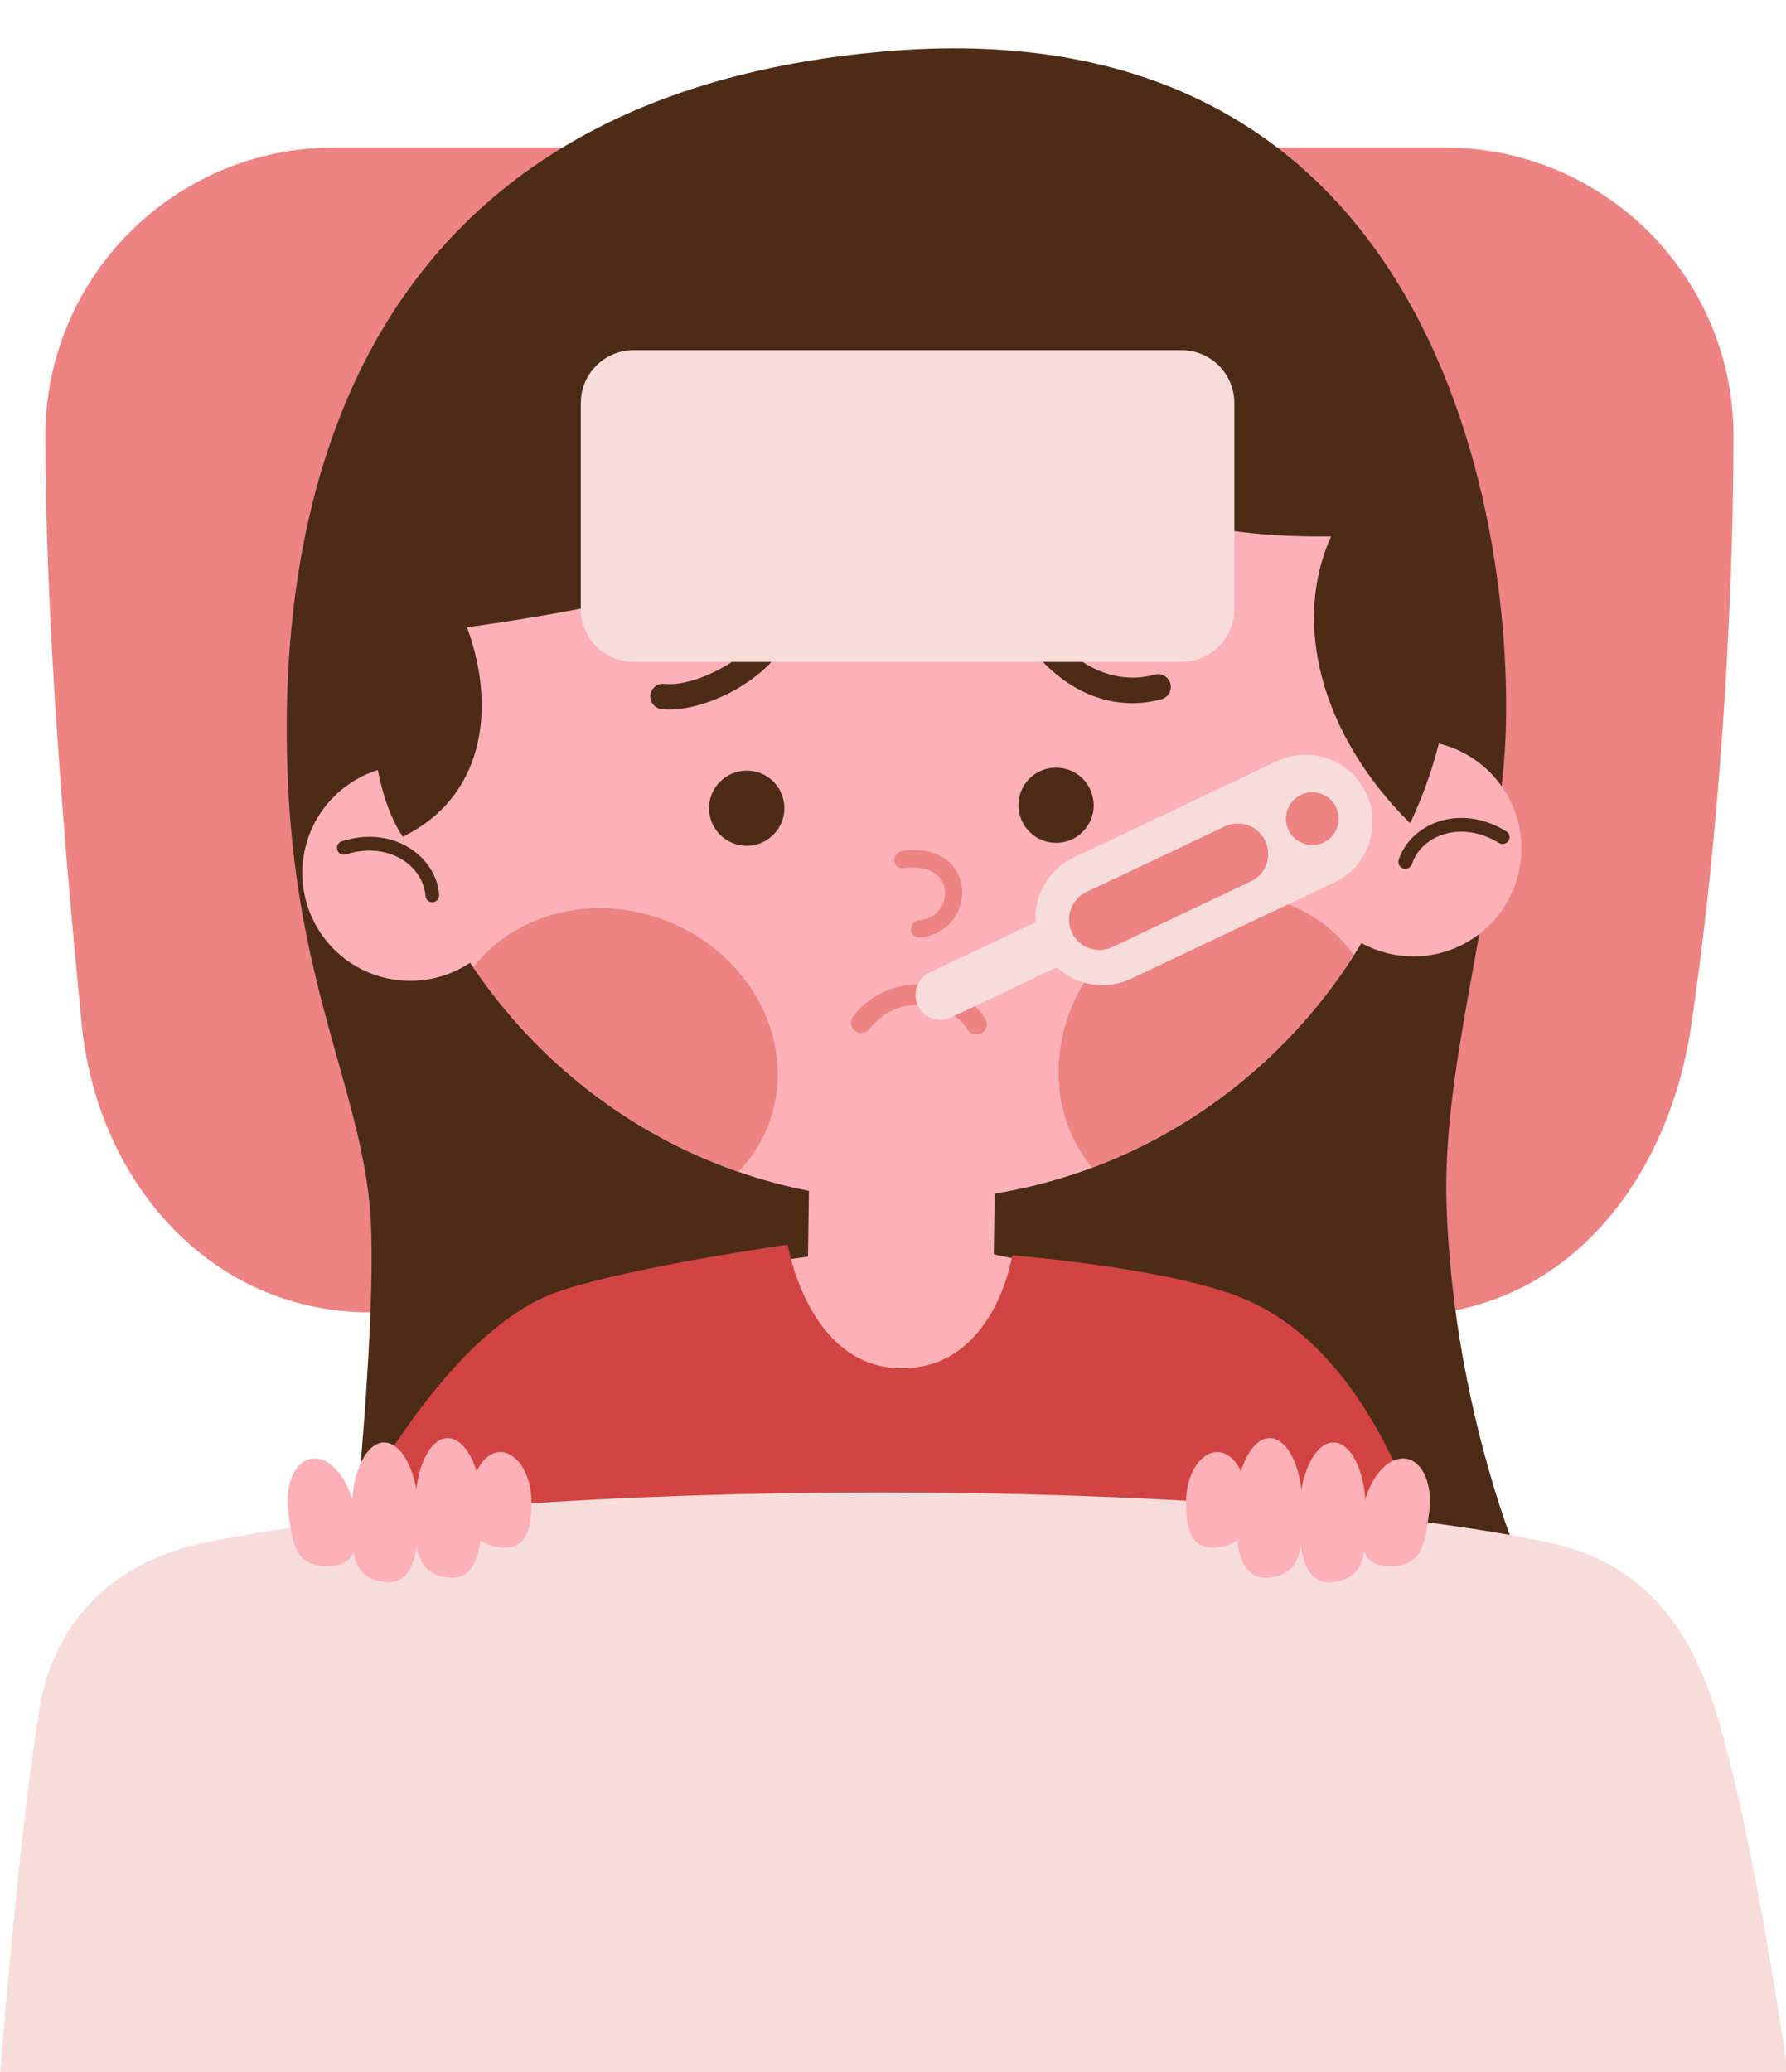 <?xml version="1.0" encoding="UTF-8"?><svg xmlns="http://www.w3.org/2000/svg" xmlns:xlink="http://www.w3.org/1999/xlink" height="47.1" preserveAspectRatio="xMidYMid meet" version="1.0" viewBox="0.0 -1.1 40.6 47.1" width="40.6" zoomAndPan="magnify"><defs><clipPath id="a"><path d="M 0 32 L 40.641 32 L 40.641 46.059 L 0 46.059 Z M 0 32"/></clipPath></defs><g><g id="change1_1"><path d="M 39.406 8.812 C 39.406 5.191 36.469 2.254 32.844 2.254 C 25.793 2.254 14.645 2.254 7.594 2.254 C 3.969 2.254 1.031 5.191 1.031 8.812 C 1.031 12.887 1.445 17.961 1.855 22.168 C 2.211 25.773 4.793 28.73 8.418 28.73 C 15.473 28.73 24.828 28.797 31.883 28.797 C 35.508 28.797 37.906 25.82 38.441 22.238 C 39.062 18.098 39.406 12.887 39.406 8.812" fill="#ed8383" fill-rule="evenodd"/></g><g id="change2_1"><path d="M 20.141 0.066 C 33.445 -1.066 34.559 12.277 34.18 16.332 C 33.832 20.07 32.789 23.281 32.883 26.277 C 33.02 30.633 34.426 34.066 34.426 34.066 L 8 34.297 C 8 34.297 8.625 28.453 8.398 26.242 C 8.137 23.625 6.77 21.25 6.551 16.809 C 6.316 12.031 6.965 1.184 20.141 0.066" fill="#4d2c17" fill-rule="evenodd"/></g><g id="change3_1"><path d="M 32.578 15.773 C 32.66 15.203 32.703 14.617 32.707 14.023 C 32.723 7.289 27.348 1.812 20.707 1.797 C 14.07 1.777 8.668 7.23 8.652 13.965 C 8.648 14.773 8.727 15.562 8.871 16.332 C 7.848 16.523 7.023 17.359 6.891 18.445 C 6.727 19.789 7.684 21.012 9.027 21.176 C 9.633 21.25 10.215 21.098 10.688 20.781 C 12.84 24.031 16.496 26.18 20.648 26.188 C 25.008 26.199 28.832 23.855 30.949 20.336 C 31.219 20.484 31.516 20.582 31.836 20.621 C 33.18 20.785 34.402 19.828 34.566 18.484 C 34.727 17.191 33.844 16.008 32.578 15.773" fill="#fbb1b7" fill-rule="evenodd"/></g><g id="change1_2"><path d="M 16.785 25.535 C 17.07 25.242 17.297 24.891 17.457 24.496 C 18.164 22.707 17.141 20.621 15.172 19.84 C 13.516 19.18 11.711 19.652 10.758 20.887 C 12.207 23.027 14.316 24.68 16.785 25.535" fill="#ed8383" fill-rule="evenodd"/></g><g id="change1_3"><path d="M 30.777 20.617 C 30.645 20.426 30.492 20.25 30.316 20.09 C 28.898 18.789 26.586 18.996 25.148 20.559 C 23.82 22.004 23.711 24.105 24.828 25.441 C 27.285 24.523 29.371 22.812 30.777 20.617" fill="#ed8383" fill-rule="evenodd"/></g><g id="change2_2"><path d="M 32.301 8.395 C 32.301 8.395 34.152 13.219 32.055 17.613 C 29.992 15.562 29.383 13.027 30.258 11.094 C 26.832 11.125 24.371 10.402 23.207 6.898 C 21.367 10.059 18.734 12.02 10.617 13.16 C 11.32 15.078 10.949 17.051 9.156 17.918 C 7.496 15.449 9.109 8.16 9.109 8.16 C 9.109 8.16 13.879 1.227 19.738 0.863 C 27.688 0.367 32.301 8.395 32.301 8.395" fill="#4d2c17" fill-rule="evenodd"/></g><g id="change2_3"><path d="M 34.078 18.062 C 33.215 17.531 32.309 17.887 32.098 18.539 C 32.07 18.621 31.98 18.668 31.898 18.641 C 31.816 18.613 31.77 18.527 31.797 18.441 C 32.062 17.633 33.172 17.137 34.242 17.797 C 34.316 17.84 34.336 17.938 34.293 18.012 C 34.246 18.082 34.148 18.105 34.078 18.062" fill="#4d2c17" fill-rule="evenodd"/></g><g id="change2_4"><path d="M 7.77 18.023 C 8.961 17.641 9.922 18.391 9.984 19.238 C 9.988 19.324 9.926 19.398 9.84 19.406 C 9.75 19.414 9.676 19.348 9.672 19.262 C 9.621 18.574 8.824 18.012 7.863 18.32 C 7.781 18.348 7.691 18.301 7.668 18.219 C 7.641 18.137 7.684 18.051 7.77 18.023" fill="#4d2c17" fill-rule="evenodd"/></g><g id="change2_5"><path d="M 15.105 14.445 C 15.438 14.48 15.898 14.352 16.332 14.125 C 16.77 13.898 17.184 13.566 17.398 13.172 C 17.477 13.031 17.652 12.977 17.793 13.055 C 17.934 13.129 17.984 13.305 17.906 13.445 C 17.641 13.938 17.141 14.359 16.598 14.641 C 16.051 14.926 15.461 15.066 15.043 15.02 C 14.883 15 14.77 14.859 14.785 14.699 C 14.805 14.539 14.945 14.426 15.105 14.445" fill="#4d2c17" fill-rule="evenodd"/></g><g id="change2_6"><path d="M 23.855 13.227 C 24.559 14.152 25.457 14.453 26.25 14.234 C 26.402 14.191 26.562 14.281 26.605 14.438 C 26.648 14.59 26.559 14.75 26.402 14.793 C 25.414 15.066 24.273 14.734 23.395 13.578 C 23.297 13.453 23.32 13.27 23.449 13.172 C 23.578 13.078 23.758 13.102 23.855 13.227" fill="#4d2c17" fill-rule="evenodd"/></g><g id="change1_4"><path d="M 20.539 18.633 C 21.027 18.566 21.32 18.723 21.434 18.969 C 21.586 19.309 21.375 19.777 20.902 19.816 C 20.793 19.824 20.707 19.918 20.707 20.027 C 20.707 20.133 20.797 20.215 20.906 20.207 C 21.699 20.145 22.043 19.355 21.789 18.789 C 21.629 18.43 21.227 18.145 20.512 18.242 C 20.406 18.258 20.324 18.355 20.332 18.465 C 20.336 18.57 20.43 18.645 20.539 18.633" fill="#ed8383" fill-rule="evenodd"/></g><g id="change1_5"><path d="M 21.996 22.301 C 21.586 21.641 20.402 21.465 19.766 22.289 C 19.688 22.391 19.539 22.41 19.434 22.332 C 19.332 22.254 19.312 22.105 19.395 22.004 C 20.25 20.895 21.844 21.164 22.395 22.055 C 22.465 22.164 22.43 22.309 22.32 22.379 C 22.211 22.445 22.062 22.414 21.996 22.301" fill="#ed8383" fill-rule="evenodd"/></g><g id="change2_7"><path d="M 24.082 16.352 C 24.551 16.391 24.898 16.805 24.859 17.277 C 24.82 17.746 24.402 18.098 23.934 18.055 C 23.465 18.016 23.113 17.598 23.156 17.129 C 23.195 16.656 23.609 16.309 24.082 16.352" fill="#4d2c17" fill-rule="evenodd"/></g><g id="change2_8"><path d="M 17.047 16.418 C 17.52 16.457 17.867 16.871 17.828 17.344 C 17.785 17.812 17.371 18.164 16.902 18.121 C 16.43 18.082 16.082 17.668 16.121 17.195 C 16.164 16.727 16.578 16.379 17.047 16.418" fill="#4d2c17" fill-rule="evenodd"/></g><g id="change4_2"><path d="M 28.059 8.059 C 28.059 7.398 27.523 6.859 26.859 6.859 C 24.074 6.859 17.191 6.859 14.402 6.859 C 13.742 6.859 13.203 7.398 13.203 8.059 C 13.203 9.363 13.203 11.438 13.203 12.742 C 13.203 13.406 13.742 13.945 14.402 13.945 C 17.191 13.945 24.074 13.945 26.859 13.945 C 27.523 13.945 28.059 13.406 28.059 12.742 C 28.059 11.438 28.059 9.363 28.059 8.059" fill="#f8dcdc" fill-rule="evenodd"/></g><g id="change3_2"><path d="M 22.621 25.344 L 18.398 25.285 L 18.34 29.445 L 22.562 29.504 L 22.621 25.344" fill="#fbb1b7" fill-rule="evenodd"/></g><g id="change3_3"><path d="M 28.305 34.879 L 29.547 31.219 L 26.27 28.184 L 22.16 27.32 L 18.652 27.426 L 14.078 28.035 C 12.719 29.227 10.078 31.293 10.078 31.293 L 12.57 33.789 L 12.852 44.371 L 28.391 43.363 L 28.305 34.879" fill="#fbb1b7" fill-rule="evenodd"/></g><g id="change5_1"><path d="M 17.906 27.191 C 17.906 27.191 18.359 29.957 20.453 30 C 22.609 30.043 23.012 27.434 23.012 27.434 C 23.012 27.434 26.637 27.719 28.301 28.43 C 31.465 29.777 32.504 34.414 32.504 34.414 L 28.605 35.676 L 28.695 45.34 L 11.805 45.555 L 11.906 35.828 C 11.906 35.828 8.039 35.426 7.383 34.609 C 7.383 34.609 9.469 29.844 12.246 28.441 C 13.484 27.816 17.906 27.191 17.906 27.191" fill="#d24441" fill-rule="evenodd"/></g><g id="change2_9"><path d="M 12.387 37.234 L 12.367 34.484 C 12.367 34.391 12.305 34.312 12.227 34.312 C 12.148 34.309 12.086 34.383 12.086 34.477 L 12.102 37.227 C 12.105 37.32 12.168 37.398 12.246 37.402 C 12.324 37.402 12.387 37.328 12.387 37.234" fill="#4d2c17" fill-rule="evenodd"/></g><g id="change2_10"><path d="M 28.516 37.559 L 28.43 35.605 C 28.426 35.527 28.359 35.465 28.285 35.469 C 28.207 35.473 28.145 35.539 28.148 35.617 L 28.234 37.57 C 28.238 37.648 28.305 37.707 28.383 37.703 C 28.457 37.703 28.52 37.637 28.516 37.559" fill="#4d2c17" fill-rule="evenodd"/></g><g id="change4_3"><path d="M 23.539 19.863 L 21.137 21.004 C 20.855 21.137 20.734 21.477 20.867 21.758 C 21 22.039 21.34 22.16 21.621 22.027 L 24.023 20.887 C 24.469 21.297 25.137 21.422 25.715 21.145 C 27.035 20.52 29.012 19.582 30.332 18.957 C 31.09 18.598 31.414 17.688 31.055 16.93 C 31.055 16.926 31.055 16.926 31.055 16.926 C 30.695 16.164 29.785 15.844 29.023 16.203 C 27.707 16.828 25.727 17.766 24.41 18.391 C 23.828 18.664 23.504 19.262 23.539 19.863" fill="#f8dcdc" fill-rule="evenodd"/></g><g id="change1_6"><path d="M 24.695 19.176 C 24.352 19.34 24.203 19.754 24.367 20.098 C 24.531 20.445 24.941 20.59 25.289 20.426 C 26.125 20.031 27.598 19.332 28.434 18.934 C 28.781 18.773 28.926 18.359 28.762 18.016 C 28.602 17.668 28.188 17.52 27.844 17.684 C 27.008 18.082 25.531 18.781 24.695 19.176" fill="#ed8383" fill-rule="evenodd"/></g><g id="change1_7"><path d="M 29.289 17.766 C 29.148 17.465 29.277 17.105 29.574 16.965 C 29.875 16.824 30.23 16.949 30.371 17.25 C 30.516 17.551 30.387 17.906 30.09 18.051 C 29.789 18.191 29.434 18.062 29.289 17.766" fill="#ed8383" fill-rule="evenodd"/></g><g clip-path="url(#a)" id="change4_1"><path d="M 38.992 37.754 C 38.367 35.754 37.238 34.383 35.195 33.957 C 27.957 32.441 12.051 32.449 4.691 33.957 C 2.645 34.375 1.234 35.684 0.895 37.754 C 0.414 40.684 0 46.059 0 46.059 L 40.645 46.059 C 40.645 46.059 39.887 40.617 38.992 37.754" fill="#f8dcdc" fill-rule="evenodd"/></g><g id="change3_4"><path d="M 6.559 33.309 C 6.457 32.633 6.715 32.07 7.133 32.051 C 7.547 32.035 7.965 32.57 8.062 33.246 C 8.164 33.922 8.133 34.488 7.492 34.5 C 6.691 34.516 6.656 33.984 6.559 33.309" fill="#fbb1b7" fill-rule="evenodd"/></g><g id="change3_5"><path d="M 7.996 33.223 C 7.996 32.348 8.336 31.66 8.758 31.688 C 9.176 31.719 9.516 32.453 9.516 33.328 C 9.512 34.203 9.395 34.926 8.754 34.859 C 7.949 34.781 7.996 34.098 7.996 33.223" fill="#fbb1b7" fill-rule="evenodd"/></g><g id="change3_6"><path d="M 9.441 33.121 C 9.445 32.246 9.785 31.559 10.203 31.59 C 10.621 31.617 10.961 32.352 10.961 33.227 C 10.961 34.102 10.844 34.82 10.199 34.758 C 9.398 34.68 9.441 33.996 9.441 33.121" fill="#fbb1b7" fill-rule="evenodd"/></g><g id="change3_7"><path d="M 10.719 32.941 C 10.723 32.344 11.027 31.883 11.402 31.906 C 11.777 31.934 12.082 32.438 12.082 33.035 C 12.082 33.637 11.977 34.129 11.398 34.074 C 10.68 34.008 10.719 33.539 10.719 32.941" fill="#fbb1b7" fill-rule="evenodd"/></g><g id="change3_8"><path d="M 32.484 33.309 C 32.586 32.633 32.328 32.07 31.914 32.051 C 31.496 32.035 31.082 32.57 30.98 33.246 C 30.883 33.922 30.914 34.488 31.555 34.5 C 32.352 34.516 32.387 33.984 32.484 33.309" fill="#fbb1b7" fill-rule="evenodd"/></g><g id="change3_9"><path d="M 31.047 33.223 C 31.047 32.348 30.707 31.66 30.289 31.688 C 29.867 31.719 29.531 32.453 29.531 33.328 C 29.531 34.203 29.648 34.926 30.293 34.859 C 31.094 34.781 31.047 34.098 31.047 33.223" fill="#fbb1b7" fill-rule="evenodd"/></g><g id="change3_10"><path d="M 29.602 33.121 C 29.602 32.246 29.258 31.559 28.84 31.59 C 28.422 31.617 28.082 32.352 28.086 33.227 C 28.086 34.102 28.203 34.82 28.844 34.758 C 29.648 34.68 29.602 33.996 29.602 33.121" fill="#fbb1b7" fill-rule="evenodd"/></g><g id="change3_11"><path d="M 28.324 32.941 C 28.324 32.344 28.02 31.883 27.641 31.906 C 27.266 31.934 26.961 32.438 26.961 33.035 C 26.965 33.637 27.066 34.129 27.645 34.074 C 28.363 34.008 28.324 33.539 28.324 32.941" fill="#fbb1b7" fill-rule="evenodd"/></g></g></svg>